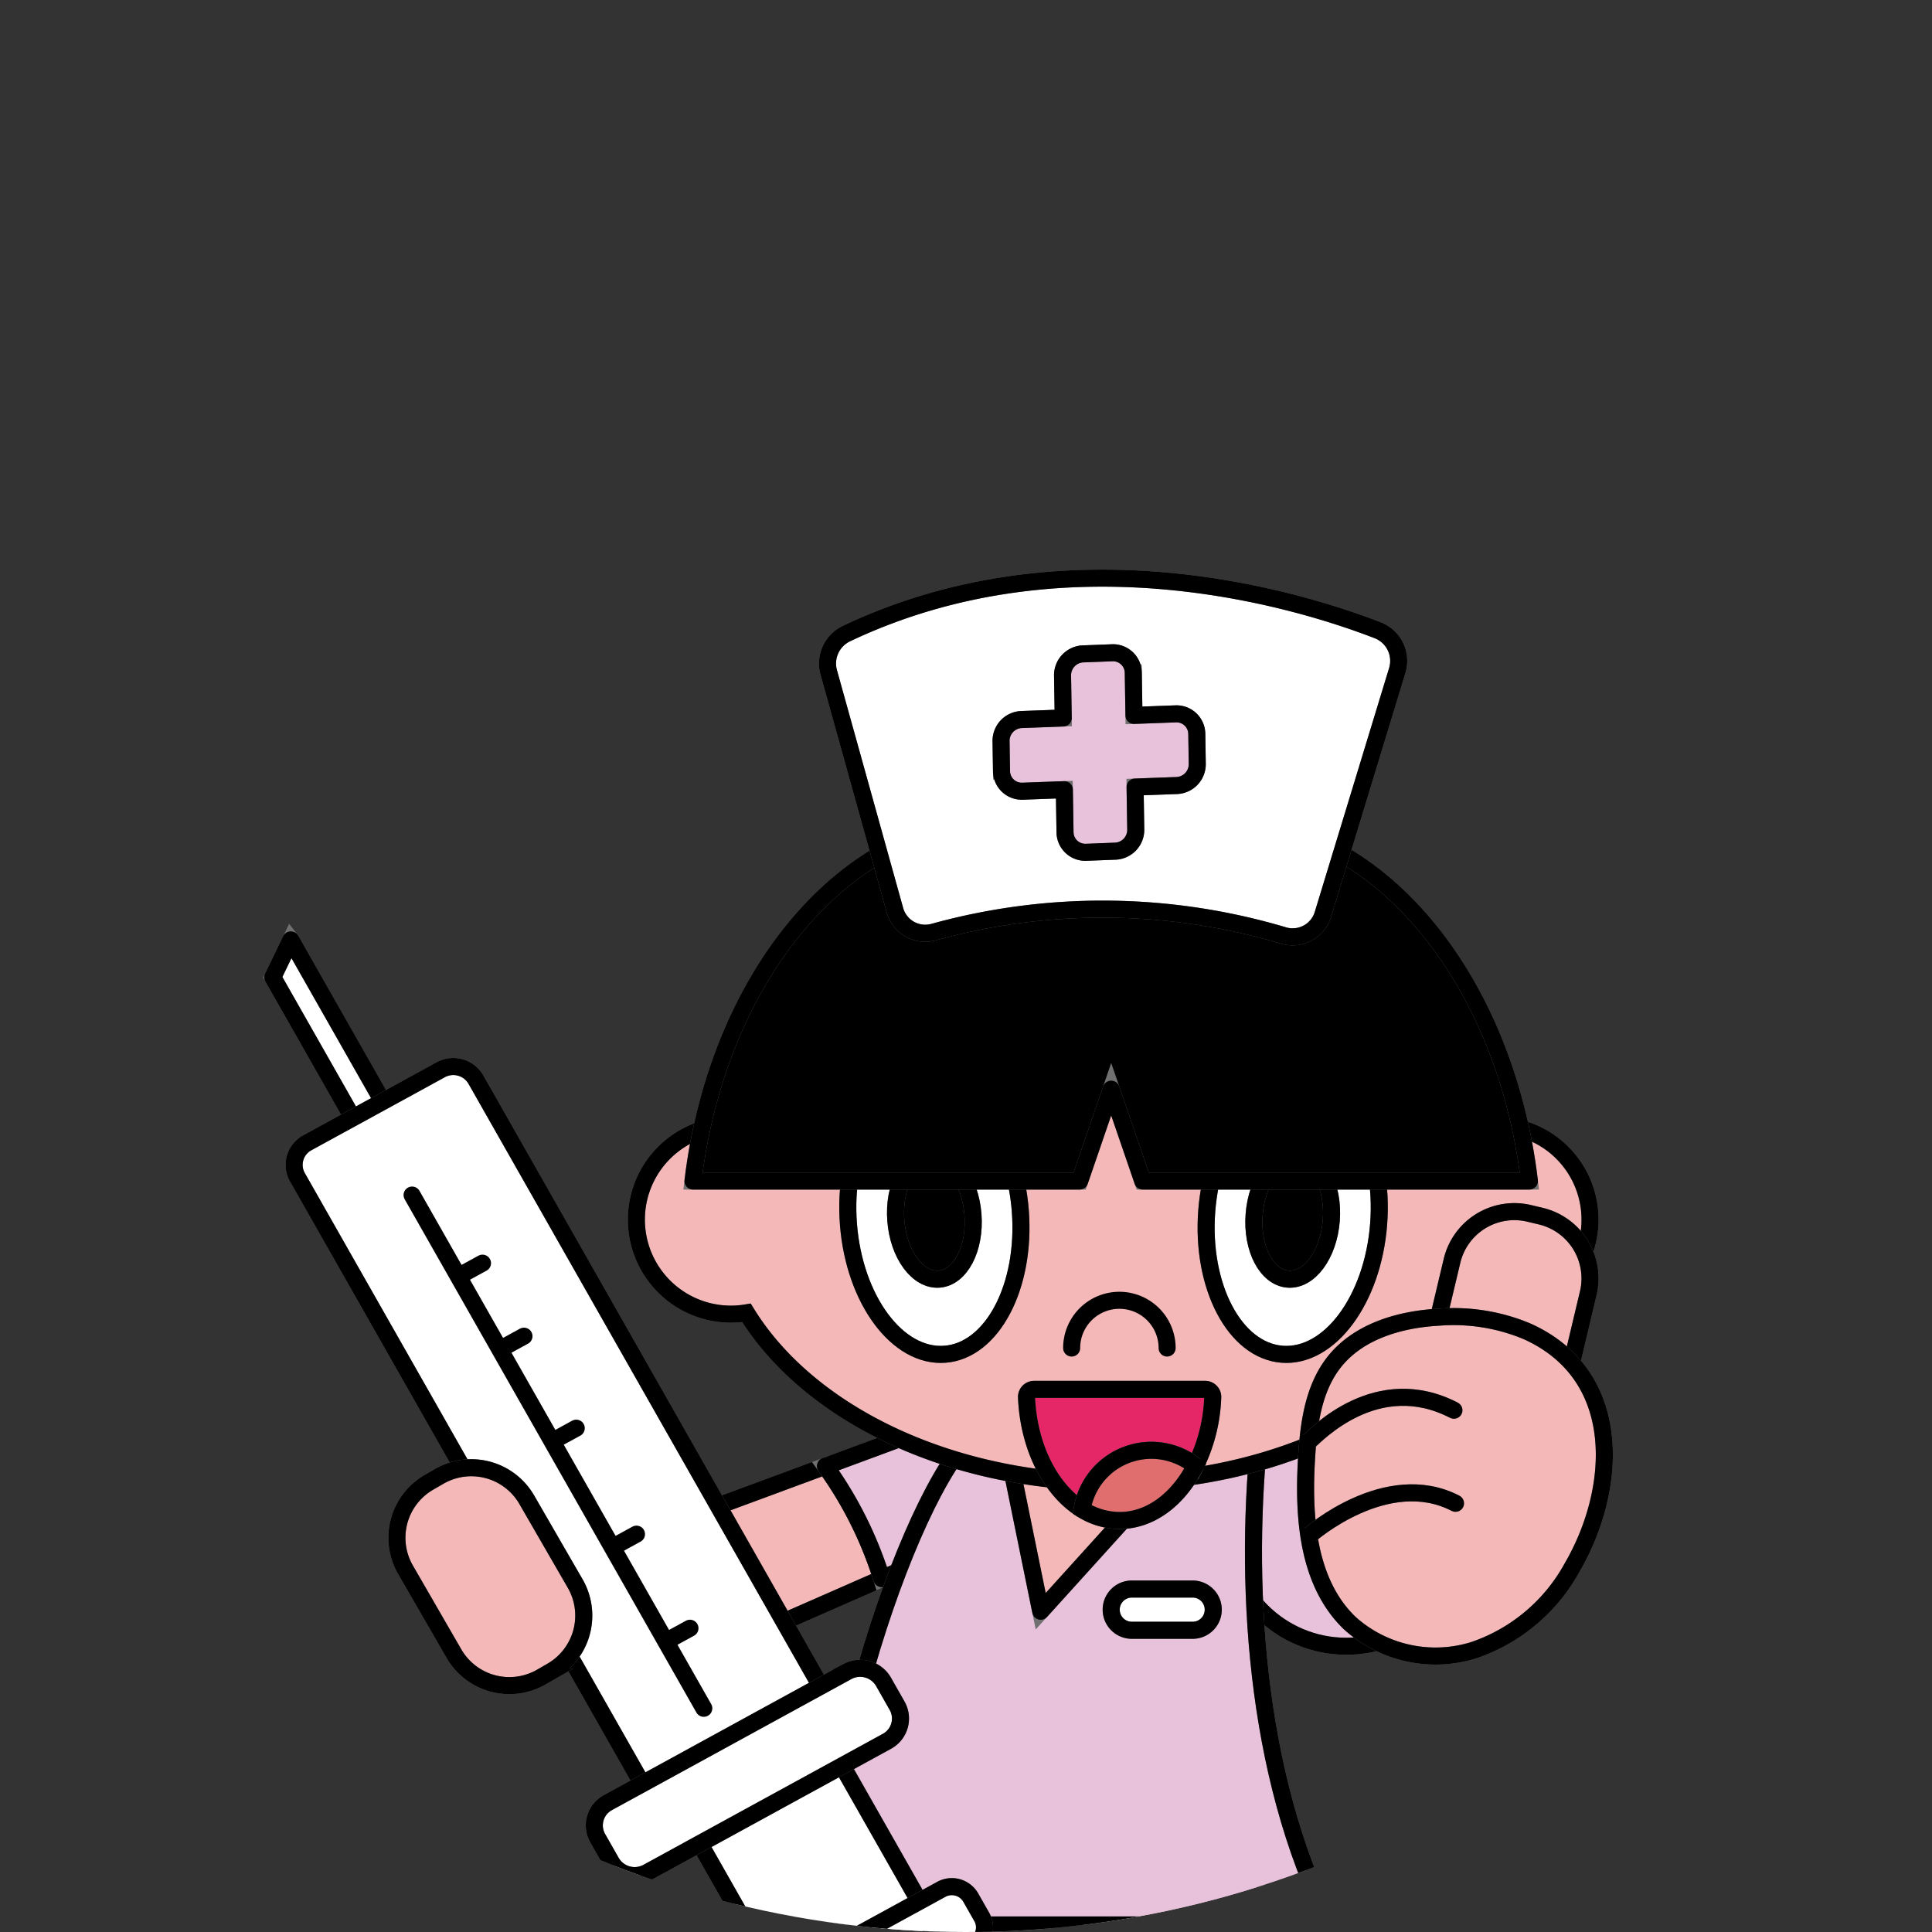 <svg xmlns="http://www.w3.org/2000/svg" xmlns:xlink="http://www.w3.org/1999/xlink" width="170" height="170" viewBox="0 0 170 170">
  <rect x="0" y="0" width="170" height="170" fill="#333333" stroke="none"/>
  <defs>
    <clipPath id="clip-path">
      <circle id="타원_632" data-name="타원 632" cx="85" cy="85" r="85" transform="translate(382 356)" fill="#f2f2f2"/>
    </clipPath>
  </defs>
  <g id="마스크_그룹_15817" data-name="마스크 그룹 15817" transform="translate(-382 -356)" clip-path="url(#clip-path)">
    <g id="그룹_16031" data-name="그룹 16031" transform="translate(406 406.871)">
      <path id="패스_13146" data-name="패스 13146" d="M224.469,324.9l5.1,38.571a2.248,2.248,0,0,0,2.166,1.949l16.316-.037a1.84,1.84,0,0,0,1.7-2.506L237.279,324.32a2.239,2.239,0,0,0-2.079-1.563l-8.945.02a1.811,1.811,0,0,0-1.786,2.12" transform="translate(-153.717 -220.838)" fill="#c9abbf" stroke="#707070" stroke-width="1.5"/>
      <path id="패스_13147" data-name="패스 13147" d="M224.469,324.9l5.1,38.571a2.248,2.248,0,0,0,2.166,1.949l16.316-.037a1.84,1.84,0,0,0,1.7-2.506L237.279,324.32a2.239,2.239,0,0,0-2.079-1.563l-8.945.02A1.811,1.811,0,0,0,224.469,324.9Z" transform="translate(-153.717 -220.838)" fill="none" stroke="#000" stroke-linecap="round" stroke-linejoin="round" stroke-width="1.5"/>
      <path id="패스_13148" data-name="패스 13148" d="M171.2,325.707l-3.429,38.162a2.141,2.141,0,0,1-2.1,1.935l-16.5.024a1.9,1.9,0,0,1-1.83-2.472l10.882-38.173a2.143,2.143,0,0,1,2.032-1.554l9.044-.013a1.892,1.892,0,0,1,1.9,2.09" transform="translate(-101.016 -221.424)" fill="#c9abbf" stroke="#707070" stroke-width="1.5"/>
      <path id="패스_13149" data-name="패스 13149" d="M171.2,325.707l-3.429,38.162a2.141,2.141,0,0,1-2.1,1.935l-16.5.024a1.9,1.9,0,0,1-1.83-2.472l10.882-38.173a2.143,2.143,0,0,1,2.032-1.554l9.044-.013A1.892,1.892,0,0,1,171.2,325.707Z" transform="translate(-101.016 -221.424)" fill="none" stroke="#000" stroke-linecap="round" stroke-linejoin="round" stroke-width="1.5"/>
      <path id="패스_13150" data-name="패스 13150" d="M113.367,252.645l4.586,10.974,13.513-5.927a34.6,34.6,0,0,0-4.959-9.906Z" transform="translate(-77.875 -169.65)" fill="#f5b8b8" stroke="#707070" stroke-width="1.5"/>
      <path id="패스_13151" data-name="패스 13151" d="M113.367,252.645l4.586,10.974,13.513-5.927a34.6,34.6,0,0,0-4.959-9.906Z" transform="translate(-77.875 -169.65)" fill="none" stroke="#000" stroke-linecap="round" stroke-linejoin="round" stroke-width="1.5"/>
      <path id="패스_13152" data-name="패스 13152" d="M167.581,237.67l-1.883-2.608L154.784,239.1A34.6,34.6,0,0,1,159.743,249l6.835-3Z" transform="translate(-106.154 -160.963)" fill="#e8c2db" stroke="#707070" stroke-width="1.5"/>
      <path id="패스_13153" data-name="패스 13153" d="M167.581,237.67l-1.883-2.608L154.784,239.1A34.6,34.6,0,0,1,159.743,249l6.835-3Z" transform="translate(-106.154 -160.963)" fill="none" stroke="#000" stroke-linecap="round" stroke-linejoin="round" stroke-width="1.5"/>
      <path id="패스_13154" data-name="패스 13154" d="M287.116,241.889a10.532,10.532,0,1,1-10.532-10.532,10.533,10.533,0,0,1,10.532,10.532" transform="translate(-182.121 -158.434)" fill="#e8c2db" stroke="#707070" stroke-width="1.5"/>
      <ellipse id="타원_617" data-name="타원 617" cx="10.532" cy="10.532" rx="10.532" ry="10.532" transform="translate(83.93 72.923)" fill="none" stroke="#000" stroke-linecap="round" stroke-linejoin="round" stroke-width="1.5"/>
      <path id="패스_13155" data-name="패스 13155" d="M169.893,236.642c-4.9,0-15.321,27.918-14.309,43.909H199.72c-6.735-13.326-7.642-30.583-6.162-43.909Z" transform="translate(-106.653 -162.043)" fill="#e8c2db" stroke="#707070" stroke-width="1.5"/>
      <path id="패스_13156" data-name="패스 13156" d="M169.893,236.642c-4.9,0-15.321,27.918-14.309,43.909H199.72c-6.735-13.326-7.642-30.583-6.162-43.909Z" transform="translate(-106.653 -162.043)" fill="none" stroke="#000" stroke-linecap="round" stroke-linejoin="round" stroke-width="1.5"/>
      <path id="패스_13157" data-name="패스 13157" d="M221.832,61.235h-8.667a2.962,2.962,0,0,1,0-5.923h8.667a2.962,2.962,0,1,1,0,5.923" transform="translate(-143.991 -38.238)" fill="#e52768" stroke="#707070" stroke-width="1.5"/>
      <path id="패스_13158" data-name="패스 13158" d="M221.832,61.235h-8.667a2.962,2.962,0,0,1,0-5.923h8.667a2.962,2.962,0,1,1,0,5.923Z" transform="translate(-143.991 -38.238)" fill="none" stroke="#000" stroke-linecap="round" stroke-linejoin="round" stroke-width="1.5"/>
      <path id="패스_13159" data-name="패스 13159" d="M204.519,239.179l3.163,15.5,11.451-12.656Z" transform="translate(-140.109 -163.774)" fill="#f5b8b8" stroke="#707070" stroke-width="1.5"/>
      <path id="패스_13160" data-name="패스 13160" d="M204.519,239.179l3.163,15.5,11.451-12.656Z" transform="translate(-140.109 -163.774)" fill="none" stroke="#000" stroke-linecap="round" stroke-linejoin="round" stroke-width="1.5"/>
      <path id="패스_13161" data-name="패스 13161" d="M177.954,114.018l-.073,0c-4.082-10.5-17.64-18.209-33.739-18.209s-29.662,7.713-33.741,18.214a8.318,8.318,0,1,0,1.646,16.518c5.394,8.777,17.733,14.914,32.095,14.914,14.393,0,26.754-6.164,32.13-14.971a8.32,8.32,0,1,0,1.682-16.468" transform="translate(-70.365 -65.891)" fill="#f5b8b8" stroke="#707070" stroke-width="1.5"/>
      <path id="패스_13162" data-name="패스 13162" d="M177.954,114.018l-.073,0c-4.082-10.5-17.64-18.209-33.739-18.209s-29.662,7.713-33.741,18.214a8.318,8.318,0,1,0,1.646,16.518c5.394,8.777,17.733,14.914,32.095,14.914,14.393,0,26.754-6.164,32.13-14.971a8.32,8.32,0,1,0,1.682-16.468Z" transform="translate(-70.365 -65.891)" fill="none" stroke="#000" stroke-miterlimit="10" stroke-width="1.5"/>
      <path id="패스_13163" data-name="패스 13163" d="M176.167,152.32c.51,6.647-2.462,12.3-6.638,12.615s-7.976-4.808-8.486-11.454,2.462-12.295,6.638-12.615,7.976,4.808,8.486,11.454" transform="translate(-110.388 -96.643)" fill="#fff" stroke="#707070" stroke-width="1.5"/>
      <path id="패스_13164" data-name="패스 13164" d="M176.167,152.32c.51,6.647-2.462,12.3-6.638,12.615s-7.976-4.808-8.486-11.454,2.462-12.295,6.638-12.615S175.657,145.673,176.167,152.32Z" transform="translate(-110.388 -96.643)" fill="none" stroke="#000" stroke-linecap="round" stroke-linejoin="round" stroke-width="1.5"/>
      <path id="패스_13165" data-name="패스 13165" d="M181.035,166.877c.23,3-1.1,5.543-2.978,5.687s-3.582-2.169-3.812-5.166,1.1-5.543,2.978-5.687,3.582,2.169,3.812,5.166" transform="translate(-119.422 -110.88)" stroke="#707070" stroke-width="1.5"/>
      <path id="패스_13166" data-name="패스 13166" d="M181.035,166.877c.23,3-1.1,5.543-2.978,5.687s-3.582-2.169-3.812-5.166,1.1-5.543,2.978-5.687S180.805,163.88,181.035,166.877Z" transform="translate(-119.422 -110.88)" fill="none" stroke="#000" stroke-linecap="round" stroke-linejoin="round" stroke-width="1.5"/>
      <path id="패스_13167" data-name="패스 13167" d="M260.431,152.32c-.51,6.647,2.462,12.3,6.638,12.615s7.976-4.808,8.486-11.454-2.462-12.295-6.638-12.615-7.976,4.808-8.486,11.454" transform="translate(-178.246 -96.643)" fill="#fff" stroke="#707070" stroke-width="1.5"/>
      <path id="패스_13168" data-name="패스 13168" d="M260.431,152.32c-.51,6.647,2.462,12.3,6.638,12.615s7.976-4.808,8.486-11.454-2.462-12.295-6.638-12.615S260.941,145.673,260.431,152.32Z" transform="translate(-178.246 -96.643)" fill="none" stroke="#000" stroke-linecap="round" stroke-linejoin="round" stroke-width="1.5"/>
      <path id="패스_13169" data-name="패스 13169" d="M273.632,166.877c-.23,3,1.1,5.543,2.978,5.687s3.582-2.169,3.812-5.166-1.1-5.543-2.978-5.687-3.582,2.169-3.812,5.166" transform="translate(-187.28 -110.88)" stroke="#707070" stroke-width="1.5"/>
      <path id="패스_13170" data-name="패스 13170" d="M273.632,166.877c-.23,3,1.1,5.543,2.978,5.687s3.582-2.169,3.812-5.166-1.1-5.543-2.978-5.687S273.862,163.88,273.632,166.877Z" transform="translate(-187.28 -110.88)" fill="none" stroke="#000" stroke-linecap="round" stroke-linejoin="round" stroke-width="1.5"/>
      <path id="패스_13171" data-name="패스 13171" d="M223.079,205.991a4.2,4.2,0,1,1,8.4,0" transform="translate(-152.782 -138.246)" fill="none" stroke="#000" stroke-linecap="round" stroke-linejoin="round" stroke-width="1.5"/>
      <path id="패스_13172" data-name="패스 13172" d="M154.85,92.394l2.774,8.085H191.65c-2.156-17.99-13.47-31.713-27.112-31.713H145.162c-13.642,0-24.956,13.722-27.112,31.713h34.026Z" transform="translate(-81.074 -47.427)" stroke="#707070" stroke-width="1.5"/>
      <path id="패스_13173" data-name="패스 13173" d="M154.85,92.394l2.774,8.085H191.65c-2.156-17.99-13.47-31.713-27.112-31.713H145.162c-13.642,0-24.956,13.722-27.112,31.713h34.026Z" transform="translate(-81.074 -47.427)" fill="none" stroke="#000" stroke-linecap="round" stroke-linejoin="round" stroke-width="1.5"/>
      <path id="패스_13174" data-name="패스 13174" d="M221.544,231.866a6.144,6.144,0,0,1,3.871,1.366,14.678,14.678,0,0,0,1.527-6.044.664.664,0,0,0-.665-.688H211.222a.665.665,0,0,0-.665.689c.185,4.426,2.145,8.181,4.892,9.88a6.172,6.172,0,0,1,6.1-5.2" transform="translate(-144.232 -155.117)" fill="#e52768" stroke="#707070" stroke-width="1.5"/>
      <path id="패스_13175" data-name="패스 13175" d="M221.544,231.866a6.144,6.144,0,0,1,3.871,1.366,14.678,14.678,0,0,0,1.527-6.044.664.664,0,0,0-.665-.688H211.222a.665.665,0,0,0-.665.689c.185,4.426,2.145,8.181,4.892,9.88A6.172,6.172,0,0,1,221.544,231.866Z" transform="translate(-144.232 -155.117)" fill="none" stroke="#000" stroke-linecap="round" stroke-linejoin="round" stroke-width="1.5"/>
      <path id="패스_13176" data-name="패스 13176" d="M235.944,244.779a6.17,6.17,0,0,0-9.966,3.836,6.233,6.233,0,0,0,3.3.972c2.745,0,5.176-1.9,6.666-4.808" transform="translate(-154.761 -166.667)" fill="#e16e6e" stroke="#707070" stroke-width="1.5"/>
      <path id="패스_13177" data-name="패스 13177" d="M235.944,244.779a6.17,6.17,0,0,0-9.966,3.836,6.233,6.233,0,0,0,3.3.972C232.024,249.588,234.454,247.691,235.944,244.779Z" transform="translate(-154.761 -166.667)" fill="none" stroke="#000" stroke-miterlimit="10" stroke-width="1.5"/>
      <path id="패스_13178" data-name="패스 13178" d="M106.6,257.776a6.193,6.193,0,0,0-1.231.083" transform="translate(-72.415 -176.471)" fill="#f5b8b8" stroke="#707070" stroke-width="1.5"/>
      <path id="패스_13179" data-name="패스 13179" d="M106.6,257.776a6.193,6.193,0,0,0-1.231.083" transform="translate(-72.415 -176.471)" fill="none" stroke="#000" stroke-linecap="round" stroke-linejoin="round" stroke-width="1.5"/>
      <path id="패스_13180" data-name="패스 13180" d="M12.271,117.967l-9.117-16.04c-.02-.036-.043-.07-.066-.1L1.5,105.118l8.126,14.3a1.565,1.565,0,0,0,2.089.625,1.505,1.505,0,0,0,.556-2.073" transform="translate(-1.5 -69.995)" fill="#fff" stroke="#707070" stroke-width="1.5"/>
      <path id="패스_13181" data-name="패스 13181" d="M12.271,117.967l-9.117-16.04c-.02-.036-.043-.07-.066-.1L1.5,105.118l8.126,14.3a1.565,1.565,0,0,0,2.089.625A1.505,1.505,0,0,0,12.271,117.967Z" transform="translate(-1.5 -69.995)" fill="none" stroke="#000" stroke-linecap="round" stroke-linejoin="round" stroke-width="1.5"/>
      <path id="패스_13182" data-name="패스 13182" d="M89.3,282.7,64.176,238.5a1.766,1.766,0,0,1,.653-2.433l9.427-5.159a1.837,1.837,0,0,1,2.452.734l25.126,44.207a1.767,1.767,0,0,1-.653,2.433l-9.427,5.159A1.837,1.837,0,0,1,89.3,282.7" transform="translate(-44.128 -157.981)" fill="#fff" stroke="#707070" stroke-width="1.5"/>
      <path id="패스_13183" data-name="패스 13183" d="M89.3,282.7,64.176,238.5a1.766,1.766,0,0,1,.653-2.433l9.427-5.159a1.837,1.837,0,0,1,2.452.734l25.126,44.207a1.767,1.767,0,0,1-.653,2.433l-9.427,5.159A1.837,1.837,0,0,1,89.3,282.7Z" transform="translate(-44.128 -157.981)" fill="none" stroke="#000" stroke-miterlimit="10" stroke-width="1.5"/>
      <path id="패스_13184" data-name="패스 13184" d="M39.235,202.139,7.741,146.726a2.214,2.214,0,0,1,.818-3.049l11.817-6.467a2.3,2.3,0,0,1,3.074.92l31.495,55.413a2.214,2.214,0,0,1-.818,3.049l-11.817,6.467a2.3,2.3,0,0,1-3.074-.92" transform="translate(-5.555 -93.975)" fill="#fff" stroke="#707070" stroke-width="1.5"/>
      <path id="패스_13185" data-name="패스 13185" d="M39.235,202.139,7.741,146.726a2.214,2.214,0,0,1,.818-3.049l11.817-6.467a2.3,2.3,0,0,1,3.074.92l31.495,55.413a2.214,2.214,0,0,1-.818,3.049l-11.817,6.467A2.3,2.3,0,0,1,39.235,202.139Z" transform="translate(-5.555 -93.975)" fill="none" stroke="#000" stroke-miterlimit="10" stroke-width="1.5"/>
      <line id="선_309" data-name="선 309" x2="25.668" y2="45.161" transform="translate(12.26 54.285)" fill="none" stroke="#000" stroke-linecap="round" stroke-miterlimit="10" stroke-width="1.5"/>
      <line id="선_310" data-name="선 310" x1="1.628" y2="0.891" transform="translate(35.083 92.4)" fill="none" stroke="#000" stroke-linecap="round" stroke-miterlimit="10" stroke-width="1.5"/>
      <line id="선_311" data-name="선 311" x1="1.628" y2="0.891" transform="translate(16.828 60.277)" fill="none" stroke="#000" stroke-linecap="round" stroke-miterlimit="10" stroke-width="1.5"/>
      <line id="선_312" data-name="선 312" x1="1.628" y2="0.891" transform="translate(25.078 74.795)" fill="none" stroke="#000" stroke-linecap="round" stroke-miterlimit="10" stroke-width="1.5"/>
      <line id="선_313" data-name="선 313" x1="1.628" y2="0.891" transform="translate(20.477 66.701)" fill="none" stroke="#000" stroke-linecap="round" stroke-miterlimit="10" stroke-width="1.5"/>
      <line id="선_314" data-name="선 314" x1="1.628" y2="0.891" transform="translate(30.378 84.121)" fill="none" stroke="#000" stroke-linecap="round" stroke-miterlimit="10" stroke-width="1.5"/>
      <path id="패스_13186" data-name="패스 13186" d="M92.169,320.878l-1.162-2.045a2.282,2.282,0,0,1,.843-3.143l21.137-11.567a2.373,2.373,0,0,1,3.168.948l1.162,2.045a2.282,2.282,0,0,1-.843,3.143L95.337,321.826a2.373,2.373,0,0,1-3.168-.948" transform="translate(-62.397 -207.928)" fill="#fff" stroke="#707070" stroke-width="1.5"/>
      <path id="패스_13187" data-name="패스 13187" d="M92.169,320.878l-1.162-2.045a2.282,2.282,0,0,1,.843-3.143l21.137-11.567a2.373,2.373,0,0,1,3.168.948l1.162,2.045a2.282,2.282,0,0,1-.843,3.143L95.337,321.826A2.373,2.373,0,0,1,92.169,320.878Z" transform="translate(-62.397 -207.928)" fill="none" stroke="#000" stroke-miterlimit="10" stroke-width="1.5"/>
      <path id="패스_13188" data-name="패스 13188" d="M131.241,378.219l-.943-1.659a1.851,1.851,0,0,1,.684-2.549l17.144-9.382a1.924,1.924,0,0,1,2.569.769l.943,1.659a1.85,1.85,0,0,1-.684,2.549l-17.144,9.381a1.924,1.924,0,0,1-2.569-.769" transform="translate(-89.263 -249.274)" fill="#fff" stroke="#707070" stroke-width="1.5"/>
      <path id="패스_13189" data-name="패스 13189" d="M131.241,378.219l-.943-1.659a1.851,1.851,0,0,1,.684-2.549l17.144-9.382a1.924,1.924,0,0,1,2.569.769l.943,1.659a1.85,1.85,0,0,1-.684,2.549l-17.144,9.381A1.924,1.924,0,0,1,131.241,378.219Z" transform="translate(-89.263 -249.274)" fill="none" stroke="#000" stroke-miterlimit="10" stroke-width="1.5"/>
      <path id="패스_13190" data-name="패스 13190" d="M49.566,266.116l-.937.541A5.637,5.637,0,0,1,40.95,264.6l-4.274-7.4a5.637,5.637,0,0,1,2.057-7.678l.937-.541a5.637,5.637,0,0,1,7.678,2.057l4.274,7.4a5.637,5.637,0,0,1-2.057,7.678" transform="translate(-25.003 -169.956)" fill="#f5b8b8" stroke="#707070" stroke-width="1.5"/>
      <path id="패스_13191" data-name="패스 13191" d="M49.566,266.116l-.937.541A5.637,5.637,0,0,1,40.95,264.6l-4.274-7.4a5.637,5.637,0,0,1,2.057-7.678l.937-.541a5.637,5.637,0,0,1,7.678,2.057l4.274,7.4A5.637,5.637,0,0,1,49.566,266.116Z" transform="translate(-25.003 -169.956)" fill="none" stroke="#000" stroke-miterlimit="10" stroke-width="1.5"/>
      <path id="패스_13192" data-name="패스 13192" d="M327.242,196.85l-1.053-.25a5.637,5.637,0,0,1-4.167-6.769L324,181.516a5.637,5.637,0,0,1,6.769-4.167l1.053.25a5.637,5.637,0,0,1,4.167,6.769l-1.978,8.315a5.637,5.637,0,0,1-6.769,4.167" transform="translate(-220.231 -121.457)" fill="#f5b8b8" stroke="#707070" stroke-width="1.5"/>
      <path id="패스_13193" data-name="패스 13193" d="M327.242,196.85l-1.053-.25a5.637,5.637,0,0,1-4.167-6.769L324,181.516a5.637,5.637,0,0,1,6.769-4.167l1.053.25a5.637,5.637,0,0,1,4.167,6.769l-1.978,8.315A5.637,5.637,0,0,1,327.242,196.85Z" transform="translate(-220.231 -121.457)" fill="none" stroke="#000" stroke-miterlimit="10" stroke-width="1.5"/>
      <path id="패스_13194" data-name="패스 13194" d="M307.456,207.652a16.716,16.716,0,0,0-7.767-1.245c-3.5.189-7.168,1.282-9.284,4.049-1.808,2.364-2.194,5.539-2.364,8.56-.284,5.056.118,10.766,3.818,14.315a11.279,11.279,0,0,0,10.915,2.376,15.574,15.574,0,0,0,8.625-7.236c4.043-6.91,4.662-16.949-3.944-20.819" transform="translate(-197.086 -141.377)" fill="#f5b8b8" stroke="#707070" stroke-width="1.5"/>
      <path id="패스_13195" data-name="패스 13195" d="M307.456,207.652a16.716,16.716,0,0,0-7.767-1.245c-3.5.189-7.168,1.282-9.284,4.049-1.808,2.364-2.194,5.539-2.364,8.56-.284,5.056.118,10.766,3.818,14.315a11.279,11.279,0,0,0,10.915,2.376,15.574,15.574,0,0,0,8.625-7.236C315.443,221.561,316.061,211.522,307.456,207.652Z" transform="translate(-197.086 -141.377)" fill="none" stroke="#000" stroke-miterlimit="10" stroke-width="1.5"/>
      <path id="패스_13196" data-name="패스 13196" d="M288.809,232.6c.708-.621,6.016-6.264,12.786-2.758" transform="translate(-197.659 -156.622)" fill="#f5b8b8" stroke="#707070" stroke-width="1.5"/>
      <path id="패스_13197" data-name="패스 13197" d="M288.809,232.6c.708-.621,6.016-6.264,12.786-2.758" transform="translate(-197.659 -156.622)" fill="none" stroke="#000" stroke-linecap="round" stroke-linejoin="round" stroke-width="1.5"/>
      <path id="패스_13198" data-name="패스 13198" d="M289.251,258.878s6.724-5.9,12.785-2.759" transform="translate(-197.96 -174.711)" fill="#f5b8b8" stroke="#707070" stroke-width="1.5"/>
      <path id="패스_13199" data-name="패스 13199" d="M289.251,258.878s6.724-5.9,12.785-2.759" transform="translate(-197.96 -174.711)" fill="none" stroke="#000" stroke-linecap="round" stroke-linejoin="round" stroke-width="1.5"/>
      <path id="패스_13200" data-name="패스 13200" d="M158.324,439.6h-4.788a10.784,10.784,0,0,0-9.187-4.813c-5.823,0-10.543,4.225-10.532,9.432l.18.193h24.326a2.414,2.414,0,0,0,0-4.813" transform="translate(-91.838 -297.326)" fill="#fff" stroke="#707070" stroke-width="1.5"/>
      <path id="패스_13201" data-name="패스 13201" d="M158.324,439.6h-4.788a10.784,10.784,0,0,0-9.187-4.813c-5.823,0-10.543,4.225-10.532,9.432l.18.193h24.326a2.414,2.414,0,0,0,0-4.813Z" transform="translate(-91.838 -297.326)" fill="none" stroke="#000" stroke-miterlimit="10" stroke-width="1.5"/>
      <path id="패스_13202" data-name="패스 13202" d="M256.307,439.6h-4.788a10.783,10.783,0,0,0-9.187-4.813c-5.823,0-10.542,4.225-10.532,9.432l.18.193h24.326a2.414,2.414,0,0,0,0-4.813" transform="translate(-158.737 -297.326)" fill="#fff" stroke="#707070" stroke-width="1.5"/>
      <path id="패스_13203" data-name="패스 13203" d="M256.307,439.6h-4.788a10.783,10.783,0,0,0-9.187-4.813c-5.823,0-10.542,4.225-10.532,9.432l.18.193h24.326a2.414,2.414,0,0,0,0-4.813Z" transform="translate(-158.737 -297.326)" fill="none" stroke="#000" stroke-miterlimit="10" stroke-width="1.5"/>
      <path id="패스_13204" data-name="패스 13204" d="M241.212,285.51h-5.35a1.815,1.815,0,0,1,0-3.63h5.35a1.815,1.815,0,0,1,0,3.63" transform="translate(-160.271 -192.929)" fill="#fff" stroke="#707070" stroke-width="1.5"/>
      <path id="패스_13205" data-name="패스 13205" d="M241.212,285.51h-5.35a1.815,1.815,0,0,1,0-3.63h5.35a1.815,1.815,0,0,1,0,3.63Z" transform="translate(-160.271 -192.929)" fill="none" stroke="#000" stroke-miterlimit="10" stroke-width="1.5"/>
      <path id="패스_13206" data-name="패스 13206" d="M155.487,9.816l5.806,20.859a2.768,2.768,0,0,0,3.433,1.966,55.779,55.779,0,0,1,30.835.321,2.785,2.785,0,0,0,3.42-1.922L205.5,9.649A2.893,2.893,0,0,0,203.824,6.1c-6.89-2.673-27.261-9.009-46.828.3a2.916,2.916,0,0,0-1.51,3.415" transform="translate(-106.559 -1.5)" fill="#fff" stroke="#707070" stroke-width="1.5"/>
      <path id="패스_13207" data-name="패스 13207" d="M155.487,9.816l5.806,20.859a2.768,2.768,0,0,0,3.433,1.966,55.779,55.779,0,0,1,30.835.321,2.785,2.785,0,0,0,3.42-1.922L205.5,9.649A2.893,2.893,0,0,0,203.824,6.1c-6.89-2.673-27.261-9.009-46.828.3A2.916,2.916,0,0,0,155.487,9.816Z" transform="translate(-106.559 -1.5)" fill="none" stroke="#000" stroke-linecap="round" stroke-linejoin="round" stroke-width="1.5"/>
      <path id="패스_13208" data-name="패스 13208" d="M218.881,27.57l-3.688.136-.059-3.74a1.785,1.785,0,0,0-1.841-1.772l-2.6.1a1.878,1.878,0,0,0-1.783,1.9l.059,3.74-3.688.136a1.878,1.878,0,0,0-1.783,1.9l.041,2.634a1.785,1.785,0,0,0,1.841,1.772l3.688-.136.059,3.74a1.785,1.785,0,0,0,1.841,1.771l2.6-.1a1.879,1.879,0,0,0,1.783-1.9l-.059-3.74,3.688-.136a1.879,1.879,0,0,0,1.783-1.9l-.041-2.634a1.785,1.785,0,0,0-1.841-1.771" transform="translate(-139.414 -15.627)" fill="#e8c2db" stroke="#707070" stroke-width="1.5"/>
      <path id="패스_13209" data-name="패스 13209" d="M218.881,27.57l-3.688.136-.059-3.74a1.785,1.785,0,0,0-1.841-1.772l-2.6.1a1.878,1.878,0,0,0-1.783,1.9l.059,3.74-3.688.136a1.878,1.878,0,0,0-1.783,1.9l.041,2.634a1.785,1.785,0,0,0,1.841,1.772l3.688-.136.059,3.74a1.785,1.785,0,0,0,1.841,1.771l2.6-.1a1.879,1.879,0,0,0,1.783-1.9l-.059-3.74,3.688-.136a1.879,1.879,0,0,0,1.783-1.9l-.041-2.634A1.785,1.785,0,0,0,218.881,27.57Z" transform="translate(-139.414 -15.627)" fill="none" stroke="#000" stroke-linecap="round" stroke-linejoin="round" stroke-width="1.5"/>
    </g>
  </g>
</svg>
